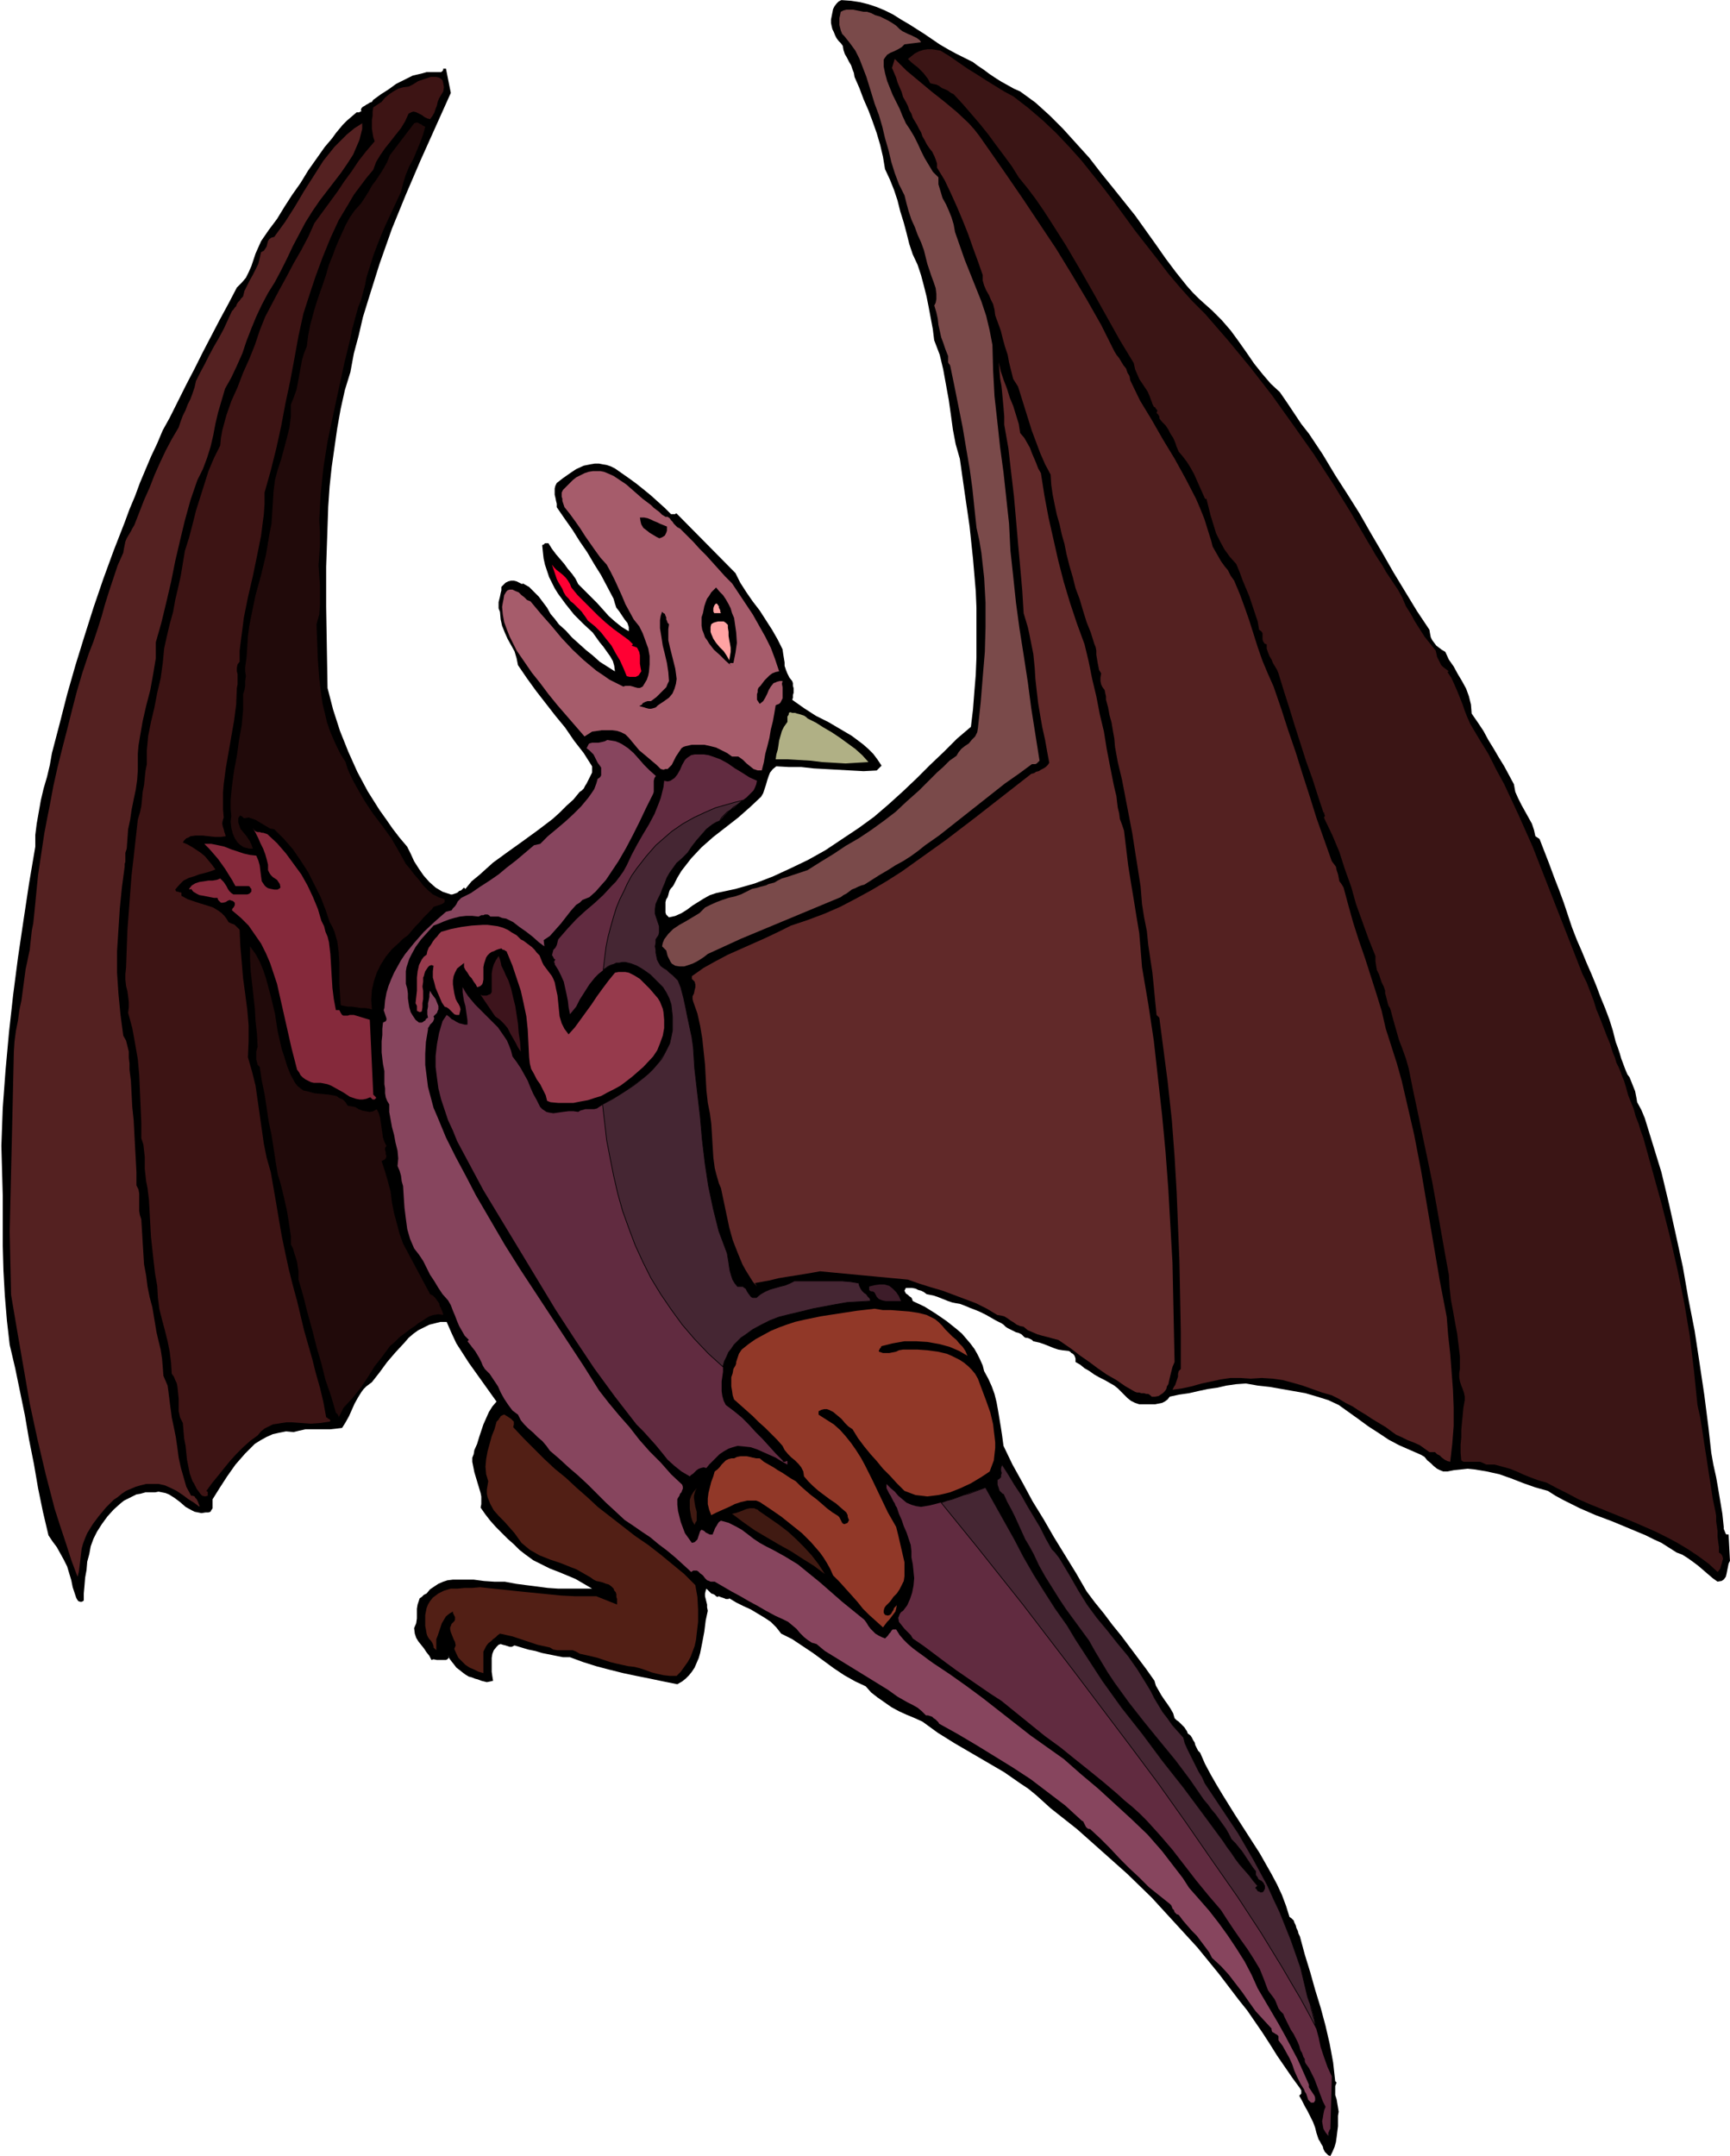 <svg xmlns="http://www.w3.org/2000/svg" width="8.321in" height="995.328" fill-rule="evenodd" stroke-linecap="round" preserveAspectRatio="none" viewBox="0 0 2498 3112"><style>.pen0{stroke:#000;stroke-width:1;stroke-linejoin:round}.brush1{fill:#000}.pen1{stroke:none}.brush4{fill:#542121}.brush6{fill:#210a0a}.brush10{fill:#ffa3a3}.brush13{fill:#612b40}.brush21{fill:#452633}</style><path d="m1404 89 8 6 9 6 8 6 9 6 8 5 9 5 9 5 9 4 11 8 11 8 10 9 11 10 19 19 19 21 19 21 17 22 17 21 16 20 16 20 15 21 15 21 14 20 15 20 16 20 8 9 9 9 10 9 9 8 14 14 13 15 11 15 12 17 11 16 12 15 12 14 13 12 11 16 10 15 10 15 11 14 10 15 10 15 9 15 9 15 18 28 17 27 16 28 17 29 16 28 17 28 17 28 18 27 1 6 1 5 2 4 3 4 3 4 4 3 4 3 5 3 5 11 7 10 6 11 6 10 6 11 4 11 3 12 1 13 9 13 8 12 7 13 8 13 7 12 8 13 7 13 7 13 2 11 4 9 5 10 5 9 5 9 5 9 3 9 2 9 6 4 7 18 7 18 7 19 7 18 7 19 6 18 6 18 7 18 7 16 7 17 7 16 7 17 6 16 7 17 6 16 5 16 2 8 2 8 3 8 3 9 2 7 3 8 3 8 3 7 3 4 2 5 2 5 2 5 2 5 1 5 1 5 1 6 6 11 5 12 4 13 4 13 4 13 4 13 4 13 4 13 11 46 10 45 10 46 8 46 9 46 7 46 7 47 6 47 2 18 2 18 3 17 4 18 3 17 3 18 3 18 2 19v3l1 2v1l1 1v1l1 2 1 1h3l2 38-2 4-1 5-1 5-1 5-1 4-3 4-3 2-6 1-7-5-7-6-7-6-7-6-8-6-7-5-8-5-8-3-11-7-11-7-11-5-12-6-24-10-24-10-24-9-23-10-12-6-12-6-11-6-11-7-18-5-17-6-18-7-17-6-18-4-18-3-10-1-9 1-10 1-10 2h-6l-5-2-4-2-5-4-4-4-5-4-4-5-5-3-16-7-16-7-15-8-15-10-14-9-15-11-14-10-14-10-15-7-16-5-17-5-17-3-17-3-17-3-18-2-17-3-14 1-14 2-13 3-14 2-14 3-13 3-14 2-14 3-3 4-4 3-4 2-5 1-5 1h-23l-6-2-6-3-5-4-5-5-5-5-4-4-5-4-7-4-7-4-8-4-7-4-7-5-7-4-6-5-7-4v-5l-1-3-1-2-2-2-2-1-2-2-2-1-9-1-6-1-6-2-5-2-5-2-5-2-6-2-9-2-2-2-2-1-2-1-3-1h-2l-2-1-2-2-2-2-4-2-4-1-4-2-4-2-4-2-3-2-3-3-3-2-8-4-7-4-7-4-8-4-7-3-8-3-7-3-8-3-6-1-5-1-6-2-5-2-5-2-5-2-6-2-5-1-5-1-4-3-4-2-4-1-4-2-5-1h-9l-2 4 1 2 1 2 3 2 2 2 3 2 1 2 1 3 17 8 16 10 16 11 15 12 7 6 6 7 6 7 6 8 4 7 4 8 4 9 2 8 6 11 5 11 4 11 3 12 2 11 2 12 2 12 2 13 2 15 13 27 15 27 14 26 16 26 15 26 16 26 16 26 15 26 12 16 13 16 12 16 13 16 12 16 12 16 12 16 12 17 2 7 4 7 4 7 4 6 5 7 4 6 4 7 2 7 3 3 3 2 3 3 3 3 2 2 2 3 2 3 1 3 4 3 2 3 2 4 2 3 1 4 2 4 2 4 3 3 7 16 8 15 8 14 9 15 18 29 18 28 18 28 17 30 8 15 7 15 6 16 5 16 3 2 3 3 1 3 2 4 1 4 2 4 1 4 2 4 7 26 8 26 7 25 8 26 7 26 6 26 5 27 3 27 2 2-2 5v13l2 6 1 6 1 6 1 6-1 6v15l-1 8-1 8-1 7-2 7-3 7-3 6-3-1-2-2-3-3-2-4-1-4-2-3-2-4-2-3-3-9-2-8-3-8-4-8-4-8-4-7-4-8-4-7 1-1 1-1 1-1v-5l-1-1-1-2-11-15-11-16-11-16-10-16-11-17-11-16-11-16-12-15-29-38-31-38-33-36-33-36-35-34-37-33-36-32-38-30-11-10-10-9-11-9-12-8-23-16-24-14-24-14-24-14-24-15-22-16-11-5-12-5-11-5-11-6-10-7-10-7-9-7-8-9-15-7-16-9-15-10-15-11-15-11-15-10-15-10-16-8-7-9-8-8-9-6-10-6-10-6-11-5-10-5-10-6-1 1h-4l-2-1-3-1-3-1-2-1-2 1-2-1-2-2-2-1-3-1-2-2-1-1-2-2-2-2-1 3-1 4v4l1 4 1 4 1 4v4l1 5-3 14-2 16-3 16-3 15-2 7-3 7-3 7-4 6-4 5-5 5-5 4-7 4-20-4-19-4-20-4-19-4-20-5-19-5-19-6-19-7h-10l-10-2-10-2-10-2-10-3-10-2-10-3-10-3-4 2h-3l-3-1-3-1-4-1-3-1-3 1-3 3-4 5-2 5-1 6v20l1 7 1 6-4 1-5 1-4-1-4-1-5-2-4-1-5-2-4-1-5-3-4-3-5-4-4-3-3-4-4-5-3-4-2-5 1 2v2l-1 1-1 1-2 1h-13l-5-1-3 1-3-6-4-5-4-6-4-5-4-5-3-5-2-6-1-8 3-7 1-7v-14l1-6 2-6 1-3 3-2 3-3 4-2 5-6 6-4 6-4 7-3 6-2 8-1h30l15 2 15 1h15l16 3 15 2 16 2 15 2 15 1h49l-12-7-12-7-12-5-12-5-13-5-12-6-12-6-11-8-9-7-8-8-9-8-8-8-9-9-8-9-7-9-7-10 1-5v-11l-1-5-3-10-3-10-3-10-2-10-1-5v-6l2-5 1-6 4-9 3-10 3-9 3-9 4-9 4-9 5-8 6-7-10-14-10-14-10-14-10-14-9-14-9-14-7-15-7-16h-9l-8 2-8 2-8 4-8 4-7 5-7 6-6 7-13 14-12 14-11 15-11 14-4 3-4 3-4 4-3 4-5 8-5 9-4 9-4 9-5 9-5 8-8 1-9 1h-36l-9 2-8 2-11-1-10 2-9 2-9 4-9 5-8 5-7 7-7 7-14 16-12 17-11 17-10 16v13l-2 3-1 2-3 1h-4l-6 1-5-1-5-1-4-2-9-5-8-7-8-6-8-5-5-2-5-1-5-1-5 1h-14l-7 2-6 1-6 3-6 3-6 3-5 4-10 9-9 10-8 11-7 11-5 10-4 11-2 11-3 11-1 12-2 11-1 12-1 11v10l-1 1-2 1h-2l-3-1-2-3-1-2-1-3-1-3-1-3-1-3-1-3-2-10-3-10-3-10-5-10-5-9-5-9-6-8-6-9-8-34-7-34-6-35-7-35-6-35-7-34-7-34-8-34-4-35-3-36-2-36-1-36v-72l-1-36-1-36 2-55 4-54 5-55 6-54 7-54 8-54 8-53 9-53v-17l2-16 3-17 3-17 4-17 5-17 4-17 3-17 11-42 11-43 12-42 13-42 13-41 14-41 15-41 16-41 7-19 8-19 7-19 8-19 8-19 9-19 8-19 10-18 12-24 12-24 12-23 12-24 12-23 12-23 13-24 12-23 7-7 6-7 4-8 4-9 3-9 3-9 4-9 4-9 11-16 12-16 11-18 11-17 12-17 11-18 12-17 12-17 6-7 5-6 5-7 5-6 5-6 6-6 7-6 7-6h4l1-1h1l1-1-1-1 1-3 2-2 2-1 3-2 2-1 3-2 3-1 2-3 11-8 11-7 11-8 12-6 12-6 13-3 7-2h21l1-1h1v-1l1-1v-2h4l7 35-22 49-22 49-21 49-20 49-18 51-16 51-8 26-6 26-7 26-5 27-8 26-6 27-5 28-4 28-4 28-3 28-2 29-1 29-2 58v58l1 59 1 58 8 31 10 31 12 30 13 29 15 28 17 27 10 14 9 13 10 13 11 13 5 10 5 11 7 11 7 10 8 9 9 8 5 3 5 3 6 2 6 2h2l3-1 3-1 2-1 2-2 3-1 2-2 2-2 2 2 9-11 11-9 10-9 10-9 22-16 21-15 22-16 21-16 10-9 10-10 10-9 9-11 3-2 3-3 2-4 2-3 2-4 2-4 2-4 2-4v-9l-12-19-14-18-13-19-14-17-14-18-14-18-13-18-13-19-2-10-3-10-5-9-5-9-4-9-4-10-2-9-1-11-2-5v-9l1-4 1-4 1-5 1-4v-5l3-3 3-3 4-2 4-1h4l4 1 4 2 4 2 1-1 9 5 7 7 7 7 6 8 6 8 5 9 6 7 6 8 10 9 9 10 10 9 10 9 10 8 10 9 11 7 11 7-1-8-2-7-4-7-5-7-5-7-5-6-5-7-5-7-14-13-13-13-12-15-11-15-5-8-4-8-4-8-3-9-3-9-2-9-1-9-1-10 1-1h1l1-1 1-1h5l5 8 6 8 6 7 6 7 5 7 6 7 5 7 4 8 9 9 9 9 9 9 9 10 8 9 9 8 10 8 10 6v-6l-2-6-4-5-4-6-4-6-4-5-2-6-2-7-9-17-9-17-10-16-10-17-11-16-10-16-12-17-11-16v-5l-1-4-1-5-1-4v-9l1-4 2-4 9-7 10-7 9-6 11-5 5-1 5-1 6-1h6l5 1 6 1 6 2 6 3 10 7 10 7 11 8 10 8 11 9 10 9 10 9 9 9h6l1-1h1l85 86 7 14 9 14 9 13 10 13 9 14 9 14 8 14 7 14 1 7 1 6 1 6v5l2 6 2 5 3 6 4 5 1 3v4l1 3v7l-1 3v4l-1 3 17 12 17 11 18 9 17 10 17 10 16 12 8 7 7 7 6 8 6 9-7 7-19 1-18-1-18-1-18-1-18-1-18-2h-18l-18-1-5 4-4 5-2 5-2 6-2 7-2 6-2 6-3 5-16 15-17 15-18 14-18 14-17 15-15 16-7 9-7 9-6 10-5 10-2 3-2 2-2 3-1 3-1 4-1 3-2 3-1 4v15l1 3 2 2 2 2 9-2 9-4 8-5 8-6 8-5 8-5 9-5 9-3 28-6 28-8 26-10 26-12 25-12 25-14 24-16 24-16 22-16 21-18 21-19 20-19 19-19 20-19 19-19 20-17 3-25 2-26 2-24 1-25v-72l-1-24-4-47-5-47-7-48-7-49-6-21-4-21-3-22-3-21-4-22-4-22-5-21-8-21-2-16-3-16-3-16-3-15-4-16-4-15-5-15-7-15-5-15-4-16-4-15-5-16-4-16-5-15-6-15-7-15-3-18-4-17-5-17-6-17-6-16-7-16-6-16-7-16-1-6-2-5-2-6-3-5-3-6-3-5-2-6-1-6-3-4-3-3-3-4-2-4-2-5-2-4-1-4-1-5v-5l1-5 1-5 1-5 2-4 3-4 3-3 4-2 14 1 13 2 12 3 12 4 12 5 12 6 11 7 12 7 22 14 22 15 12 7 11 6 12 6 12 6z" class="pen1 brush1"/><path d="m1299 42 4 3 4 2 4 2 5 2 4 2 4 2 4 3 2 3-24 3-4 4-5 3-6 3-5 2-5 3-3 4-2 3v10l2 10 3 11 4 10 4 10 5 10 5 10 4 10 5 11 6 9 6 10 5 10 5 11 5 10 6 10 6 10 8 8v10l3 10 3 10 5 9 4 9 4 10 3 10 2 11 7 20 7 20 8 20 8 20 8 20 7 21 5 21 4 21 1 37 2 37 4 36 4 37 5 37 4 37 4 37 2 39 4 37 4 38 5 37 6 38 6 39 5 38 6 38 6 38-1 1-1 1-1 1-1 1-2 1h-5l-19 14-20 14-19 15-19 15-19 15-19 15-19 15-20 14-10 8-11 8-11 7-11 6-11 7-12 7-11 7-11 7-4 1-5 2-4 2-5 2-4 3-4 3-4 2-4 3-24 10-24 10-24 10-24 10-24 10-24 10-24 11-24 11-5 4-6 4-5 3-6 3-6 2-6 2h-7l-6-1-5-3-2-3-2-4-2-4-1-4-1-4-3-3-3-3 1-5 2-5 3-4 3-4 7-7 9-6 9-5 10-6 10-6 8-8 8-4 9-4 8-3 9-3 9-2 9-3 8-4 8-4 5-1 4-1 3-1 4-1 4-1 4-2 4-1 4-1 5-3 6-3 7-2 6-2 6-2 6-2 6-2 6-2 19-12 18-11 18-12 19-11 18-12 18-13 17-13 16-15 9-8 9-8 9-9 8-8 9-9 9-8 9-9 10-7 3-5 4-5 5-4 6-4 4-5 5-5 3-6 1-6 4-37 3-37 3-36 1-36v-35l-2-36-2-18-2-18-3-18-4-18-3-28-3-29-4-29-5-29-5-30-6-30-6-30-6-29-1-2-1-1-1-2v-9l-4-10-3-9-3-8-2-9-2-9-1-9-2-9-3-10 2-4 1-5v-8l-1-8-3-9-3-8-3-9-3-9-2-8-3-12-4-11-5-11-4-11-5-11-4-12-3-11-3-12-8-16-6-16-5-16-4-17-5-17-4-17-5-17-6-16-4-13-4-13-4-13-5-13-5-13-6-12-8-11-8-10-3-3-2-5-1-4-1-4V26l1-4 1-5 4-2 4-1h10l5 1 5 1 5 1h5l6 2 6 3 7 2 6 3 6 3 5 3 6 4 5 5z" class="pen1" style="fill:#7a4a4a"/><path d="m1463 139 22 17 21 18 19 18 18 19 18 20 16 20 16 20 16 21 30 41 32 41 16 21 17 20 17 19 19 19 33 38 33 40 31 40 30 42 29 41 28 43 26 42 25 43 5 8 5 9 5 8 6 9 5 9 6 9 6 9 6 9 6 11 5 12 7 11 6 11 7 11 7 11 8 10 8 10 1 4 1 5 2 4 2 4 2 4 3 3 4 3 4 3-2 1 6 9 4 9 4 9 4 10 4 10 3 9 4 10 4 9 13 22 13 21 11 22 12 22 21 45 20 45 18 46 18 46 18 46 18 46 6 12 5 13 5 13 4 13 5 12 5 13 5 13 5 12 2 7 2 6 3 7 2 7 3 6 3 7 2 6 3 7 3 10 3 11 4 10 4 10 3 11 4 10 3 10 4 11 13 47 13 47 12 47 11 48 10 49 8 48 6 50 5 49 4 18 3 19 3 20 3 19 3 20 3 19 3 20 4 19 1 6v8l1 7 1 7v8l1 8 1 7v8l3 2 2 3 1 4-1 3-1 4-1 3-1 4-2 3-2 2-13-12-15-11-15-10-15-9-15-8-16-8-16-7-16-7-32-13-32-13-16-7-15-8-16-8-15-8-11-3-11-4-10-4-11-5-10-4-11-3-11-3h-12l-4-2-5-2h-24l-3-2-1-11v-12l1-10v-11l1-11 1-10 1-11 2-11v-5l-1-5-2-6-2-5-2-6-1-6v-6l1-6v-18l-2-17-2-16-3-16-3-17-3-16-2-18-1-18-6-33-6-34-6-34-6-33-7-34-7-33-7-34-7-33-3-15-3-15-4-14-5-14-5-13-4-14-4-14-4-15-1-3-2-3-1-3-1-4-1-4-1-4-1-3v-4l-2-6-3-6-2-6-2-6-3-6-1-6-1-7v-7l-10-25-9-25-9-25-7-25-9-25-8-25-10-24-12-25v-2l1-1v-1l-1-2v-2h-1l-8-24-8-25-9-25-8-25-8-25-8-26-8-25-8-26-2-5-3-5-3-5-2-5-3-5-2-5-2-6v-6l-3-1-2-3-1-3v-9l-2-3-3-2-2-12-4-12-4-12-4-12-5-12-5-12-4-11-5-12-9-10-8-11-6-11-6-12-4-13-4-13-3-12-3-12h-2l-4-9-4-9-4-9-4-9-5-9-5-8-6-8-6-7-3-7-2-6-3-7-4-6-3-6-4-6-5-5-4-5v-3l-1-1v-1l-1-1-1-1-1-1 1-3v-1l-2-2-1-2-2-1-1-2-1-2-1-3-3-8-3-7-4-6-4-6-4-6-3-7-3-7-2-9-20-33-19-34-19-34-20-35-20-34-21-33-11-17-11-16-12-16-13-16-10-16-11-15-12-16-11-15-12-15-12-14-13-15-13-14-4-2-4-3-4-2-5-2-4-3-4-2-5-1-4-1-3-6-3-4-4-5-4-4-4-4-4-3-5-4-5-5 5-4 5-4 6-3 6-2 6-1h7l6 1 6 1 13 8 13 9 13 9 13 8 14 9 13 8 13 8 13 7z" class="pen1" style="fill:#3b1515"/><path d="m1428 216 25 36 24 35 24 36 24 36 22 36 22 37 21 37 19 38 3 5 4 5 3 5 3 5 4 5 2 6 3 5 1 6 14 29 17 28 16 28 17 28 16 29 15 29 6 14 6 15 5 16 5 16 2 8 4 7 4 7 4 7 5 7 5 6 4 8 5 7 8 19 7 19 7 20 6 19 6 19 7 20 8 19 8 18 11 32 10 31 11 32 10 32 10 31 10 32 11 31 11 31 3 4 3 4 1 5 2 6 1 5 1 5 3 4 3 5 7 26 7 25 8 25 9 26 8 25 8 25 8 26 6 26 8 25 8 25 7 25 6 26 12 52 10 52 9 53 9 53 9 53 10 52 2 26 3 27 2 26 2 26 1 26v26l-2 26-3 26-4-1-4-2-4-3-3-3-4-2-3-3h-8l-7-5-7-5-9-4-8-3-8-4-9-4-7-5-8-6-10-6-10-6-9-6-10-6-9-6-10-5-10-6-10-5-14-4-14-5-14-5-14-4-15-4-14-2-16-1-16 1-15-1h-14l-14 2-14 3-14 3-14 4-14 3-14 2 2-4 2-3 1-3 1-3 1-3 1-3v-4l1-4 3-3v-54l-1-52-1-50-2-50-2-50-3-51-4-53-6-55-12-92-4-4-2-20-2-21-2-20-3-20-3-20-2-20-4-20-3-19-2-25-4-26-4-25-4-26-5-26-5-26-5-26-6-25-2-11-2-11-1-12-2-11-2-12-3-11-2-11-3-11v-5l-1-4-1-5-3-4-2-4-1-5v-5l1-6-3-5-1-5-1-5-1-6-1-6v-6l-1-5-2-5-5-16-6-15-5-16-5-17-6-16-4-16-5-17-4-16-3-15-4-14-3-14-4-14-3-14-3-15-2-14-1-15-8-15-7-16-6-16-6-16-5-16-5-16-5-16-5-16-7-11-3-12-3-12-2-11-4-12-3-11-3-12-4-11-4-11-1-8-2-8-3-6-3-7-4-7-3-7-2-7v-8l-7-20-7-19-7-20-8-20-8-19-9-20-9-19-11-18v-6l-2-6-2-5-3-6-4-5-4-6-3-6-3-5-2-6-3-5-3-6-3-5-3-5-2-6-3-5-2-6-3-6-4-7-2-7-3-7-3-7-2-7-3-7-3-7 4-13 17 17 18 15 18 15 19 15 18 15 17 16 8 9 7 9 7 10 7 10z" class="pen1 brush4"/><path d="m640 132-3 5-3 5-2 5-1 5-2 5-2 6-3 5-3 4-4-1-4-2-4-3-4-2-4-2-4-1-3 1-4 2-5 11-6 10-8 10-7 9-8 10-7 10-6 10-4 11-10 12-9 12-9 12-7 12-15 25-12 26-11 27-10 27-9 27-9 28-7 32-6 33-6 32-7 33-6 32-7 32-8 32-9 32v16l-1 15-2 15-2 16-6 30-6 29-7 30-6 30-2 16-2 15-2 16v16l-3 4-1 5v5l1 4v15l-1 5-1 24-3 23-4 23-4 23-4 23-3 23-1 12v24l1 12-1 3-1 4v3l1 4 1 3 1 4 1 3 1 3-7 1h-9l-9-1-9-1h-9l-8 1-3 2-3 1-3 3-2 3 7 3 7 4 6 4 6 4 6 5 5 6 5 6 5 7-8 3-7 2-8 2-8 3-7 2-8 4-6 6-6 7 1 2 1 1h2l2 1h2l1 1v4l9 5 9 3 9 3 10 3 9 3 8 5 4 3 4 4 3 4 3 5 2 1 2 1 3 1 2 1 1 1 2 2 2 2 2 2 1 23 2 23 2 24 3 22 3 23 2 23v23l-1 23 6 21 5 20 3 21 3 21 3 21 3 21 4 20 6 21 4 23 4 23 4 24 4 23 5 24 5 23 6 24 6 22 5 21 5 21 6 21 6 21 5 20 6 21 5 21 4 22h1l1 1 1 1h1l1 1 1 1v1l-1 1-13 2-14 1-14-1-14-1h-7l-7 1-6 1-7 1-6 3-6 3-5 4-5 6-11 8-10 9-10 10-9 10-9 11-8 10-9 11-8 11 1 1h1v6l-4 1-4-1-3-3-2-3-3-4-2-4-2-4-2-3-4-11-2-10-2-10-1-10-1-10-2-10-1-11-1-12-4-8-2-9v-18l-1-10-1-9-1-4-2-4-2-5-3-4-1-16-2-16-3-15-4-16-4-15-4-16-2-16-1-17-3-17-2-17-2-18-2-19-1-18-1-18-1-18-2-16-2-10-1-9-1-9v-17l-1-9-1-9-3-9v-23l-1-23-1-22-1-23-2-23-4-23-4-22-6-22 1-8v-8l-1-8-1-7-2-8-1-9v-8l1-9 1-28 1-27 2-26 2-27 2-26 3-26 3-27 3-27 3-10 2-9 1-10 1-11 2-10 1-10 1-10 2-10v-20l2-21 4-20 5-21 4-21 5-21 3-22 2-21 4-18 4-17 5-18 3-17 4-17 4-18 3-18 3-18 6-19 5-19 5-20 6-19 6-19 6-19 8-19 9-18 1-11 2-11 3-11 3-11 7-20 9-20 8-21 9-20 8-20 7-21 8-20 10-19 10-19 11-20 10-19 11-19 10-19 9-20 11-15 11-15 11-15 10-15 11-15 10-15 11-14 12-14-2-6-1-6-1-6v-13l1-6v-6l1-6 6-4 6-4 5-6 6-5 6-4 7-4 7-2 8-1 6-3 8-5 9-3 9-3h8l4 1 3 2 2 2 1 4 1 6-1 6z" class="pen1" style="fill:#3d1414"/><path d="M523 178v8l-2 8-2 8-3 7-6 14-9 14-9 13-10 13-10 13-10 13-11 16-10 16-9 17-9 17-8 17-9 18-9 17-10 16-9 17-8 17-7 17-7 18-6 18-8 18-8 17-9 16-5 17-5 17-4 17-3 16-4 17-5 16-6 16-8 16-10 29-8 29-7 29-7 30-6 30-7 30-7 29-8 28v23l-2 12-2 12-4 22-6 23-5 22-4 23-2 12-1 12v24l-1 14-2 14-3 14-3 15-2 14-3 14-1 14-1 14-1 3-1 3v13l-1 3v4l-4 30-3 30-2 31-2 31v31l2 30 3 31 4 30 4 7 2 8 2 8v9l1 8v9l1 8 1 8 1 19 1 19 2 19 1 19 1 19 1 18 1 19v19l3 6 1 6v25l1 6 2 6 1 16 1 17 1 16 1 16 3 16 2 16 3 15 4 15 2 12 2 12 2 12 3 13 3 12 2 13 1 12 1 13 3 7 3 7 1 7 1 8 1 8 1 8 1 7 1 8 3 14 3 15 2 14 2 15 3 14 4 14 4 14 7 13h2l3 1 1 2 2 2 1 2 1 2 1 3 1 2v2l-8-6-8-5-8-6-9-6-8-4-9-4-9-2h-18l-8 2-7 2-7 3-7 3-6 4-6 5-6 4-11 11-10 12-9 12-8 13-3 7-3 8-2 7-1 8-1 9-1 8-1 8-2 8-9-24-8-25-8-24-8-25-13-50-12-51-11-51-9-52-9-52-9-53-1-46-1-45 1-43 1-43 1-42 1-43 1-44 1-45 1-15 2-15 3-15 2-15 3-14 2-15 2-15 2-15 2-9 2-10 2-9 1-10 1-9 1-9 2-10 1-9 2-20 2-21 2-20 3-20 3-20 3-20 4-21 4-20 5-27 6-27 7-28 7-27 7-28 7-27 8-27 9-27 7-18 6-18 6-19 5-18 6-19 6-18 6-18 8-18 1-6 1-5 1-5 2-5 3-5 3-5 2-4 3-5 7-18 7-18 8-18 7-18 8-18 8-17 9-17 10-17 3-9 3-8 4-8 3-8 4-8 3-8 3-9 2-9 6-12 7-13 6-12 7-13 7-12 7-13 6-13 6-13 2-2 2-3 2-2 1-3 2-3 2-2 2-3 3-3 2-8 4-8 4-8 4-7 4-8 4-8 2-8 2-9 4-2 2-3 2-3 1-4 1-4 2-3 3-2 4-1 16-22 14-22 13-22 14-22 7-11 7-11 8-10 8-10 9-9 9-9 11-9 11-7z" class="pen1 brush4"/><path d="m614 183-3 11-4 11-5 12-5 12-6 11-5 12-4 13-3 12-7 15-7 15-7 15-7 16-6 15-6 16-5 16-5 16-2 11-3 11-3 11-4 10-3 11-3 11-3 11-2 11-9 37-8 37-8 37-8 38-6 38-4 38-1 19-1 19 1 18v18l-1 15-1 14 1 15 1 14v28l-1 14-4 14 1 26 1 26 2 26 3 25 2 13 3 12 3 13 4 12 5 12 5 11 6 12 7 11 3 10 4 9 5 10 5 9 11 19 12 18 13 17 13 18 11 19 10 18 6 7 6 8 7 8 6 8 7 7 7 6 8 4 9 3v4l-2 2-2 1-3 1-3 1-3 1-3 1-2 3-6 6-6 6-6 7-6 6-6 7-5 6-7 5-6 6-10 9-9 11-7 11-6 12-4 12-3 13-1 14 1 14-4-1-6-1h-6l-6-1-7-1h-6l-5-1-5-1-1-15-1-16v-31l-1-15-2-15-2-7-2-7-3-7-4-7-6-18-7-18-9-18-9-18-11-17-11-16-13-15-14-14-6-1-5-3-5-3-5-3-5-3-5-2-6-2-6 1h-1l-1-1-1-1-1-1h-1l-1-1-1 1-2 3v6l1 3 2 6 4 5 5 6 4 6 3 6 2 6h-5l-4-1-4-1-3-2-3-2-3-3-2-3-2-3-3-7-2-8-1-9 1-8-1-11v-12l1-11 1-10 3-22 4-21 3-22 4-22 2-22v-23l2-6 1-6v-7l1-7-1-7v-6l1-7 1-7 1-15 1-16 2-15 3-15 6-29 8-29 7-29 5-30 3-15 1-15 1-16 1-16 2-16 4-15 5-15 4-15 4-15 4-16 2-16v-17l4-10 4-11 2-10 2-11 2-11 2-11 3-10 4-10 2-16 3-15 4-15 4-14 5-15 5-14 5-15 4-14 5-12 4-11 5-12 5-11 5-11 6-11 7-10 9-10 6-9 5-8 5-9 6-8 6-9 5-8 5-9 4-10 35-46 3-1h2l2 1 2 1 2 1 1 1 2 1 2 1z" class="pen1 brush6"/><path d="m1473 625 6 7 4 7 4 7 3 8 3 7 3 7 3 8 4 7 5 32 6 32 7 31 7 31 8 31 9 30 10 30 11 30 6 25 5 25 6 25 5 26 6 25 4 25 5 26 5 25 2 9 2 8 1 9 1 8 2 8 1 8 3 8 3 9 3 25 3 25 4 25 4 24 4 25 4 24 2 24 2 25 9 53 8 53 6 54 6 54 5 53 4 54 3 53 3 53 3 143-3 7-2 8-2 8-2 9-2 3-1 4-2 3-3 3-3 2-3 2-5 1h-5l-2-2-3-2h-3l-3-1h-4l-3-1h-3l-3-1-14-8-13-9-14-8-13-9-12-9-13-9-13-10-13-9-6-4-8-2-7-2-8-2-7-2-7-3-7-3-6-5-5-1-5-2-4-3-5-3-4-3-5-3-4-1-6-1-15-9-16-8-16-6-16-6-16-6-17-5-16-5-17-6-127-12-11 2-12 2-12 2-13 2-12 2-12 3-11 2-11 2 3 5-6-7-5-8-5-8-5-9-7-17-7-18-5-18-4-19-4-19-4-19-3-7-2-7-2-7-2-8-2-15-1-16-1-17-1-16-2-15-3-15-2-18-1-18-1-19-2-19-2-19-3-18-4-18-6-17-1-4v-4l2-4 1-5 1-4v-4l-1-4-4-4v-4l17-12 18-10 17-9 18-8 18-8 18-8 19-9 18-9 24-8 24-9 23-10 23-12 22-12 22-13 22-14 21-15 42-30 42-32 41-32 41-32 4-1 3-2 4-1 3-2 4-2 3-2 3-3 2-3-3-16-3-17-4-18-3-17-3-18-2-17-2-18-1-16-1-10-1-10-2-10-2-10-2-10-2-9-3-10-3-10-2-33-3-34-3-33-3-35-3-34-4-34-4-35-6-34v-12l-1-12-1-11-1-11-1-10-2-11-1-12-1-11 3 13 4 12 5 13 4 13 5 12 4 13 4 13 2 13z" class="pen1" style="fill:#612929"/><path d="m928 720 4 3 4 3 4 3 4 4 4 3 4 3 4 4 5 3h3l3 2 2 3 2 2 2 3 3 3 2 2 4 2 9 9 10 10 9 10 10 10 9 10 9 10 9 10 10 10 10 15 10 15 10 15 9 16 9 16 8 16 6 16 6 18-5 1-5 2-4 3-3 3-4 4-3 4-3 4-3 3-1 3v3l-1 3v8l2 3 2 3 5-4 3-5 3-6 2-5 3-5 4-5 3-1 2-1 4-1h4l-1 4 1 5v16l-2 4-1 2-2 2-3 1-2 1-2 12-2 11-3 12-2 12-3 12-3 11-2 12-3 12h-6l-3-1-3-1-5-4-5-4-5-5-4-3-3-2h-9l-7-5-8-4-8-4-8-2-9-2h-18l-9 2-3 1-3 2-2 3-2 3-4 6-3 6-3 6-4 4-2 2h-3l-3 1-4-1-6-6-6-5-7-6-6-5-6-5-5-6-5-6-5-6-5-5-6-3-6-2-7-1h-15l-7 1-7 1-11 7-13-15-13-15-13-15-13-16-12-16-12-15-11-16-11-16-5-10-5-10-4-10-4-11-2-11-1-11 1-6 1-5 1-6 3-5 2-2 3-1h4l4 2 5 2 4 4 4 3 4 4 5 2 15 18 15 17 15 18 16 17 16 15 18 15 9 6 10 7 10 5 10 5 3-1h7l4 1 3 1 4 1h3l4-2 3-5 3-5 2-6 1-5 1-11v-12l-2-11-4-11-4-11-5-10-8-10-6-11-6-11-5-12-5-11-5-11-6-12-6-11-9-10-8-11-7-10-7-10-7-11-7-10-8-11-8-10-1-3-1-3-1-3v-3l-1-3v-6l2-4 4-4 5-5 5-5 5-4 6-3 6-3 6-2 6-1h11l5 1 5 2 9 4 9 6 9 6 8 7 8 7 8 7z" class="pen1" style="fill:#a65c6b"/><path d="M963 760v6l-1 3-1 2-1 2-3 2-2 1-3 1-4-2-5-3-5-3-5-4-4-3-3-5-1-4-1-6h6l5 1 5 2 4 2 5 2 4 2 5 2 5 2z" class="pen1 brush1"/><path d="m825 848 9 11 10 10 10 10 10 10 11 10 11 9 11 8 11 8 6 6-2 2 3 1 3 1 2 1 1 2 2 4 1 5v12l1 6 1 5-2 3-2 3-2 1-2 1h-9l-4-1-5-12-5-11-6-10-6-11-8-10-7-9-9-9-10-8-2-3-2-3-3-4-2-3-3-3-3-3-3-3-3-3-4-3-3-4-4-4-3-5-2-5-3-5-3-5-2-4-7-21 3 4 4 4 4 3 5 4 4 4 3 4 3 5 2 5z" class="pen1" style="fill:#f03"/><path d="M1059 957h-5v1h-1l4 4-9-8-8-8-9-8-7-9-3-5-3-4-2-6-2-5-1-6v-12l2-6 1-5 1-5 2-6 2-5 3-4 3-5 3-3 4-4 5 6 5 5 4 6 4 7 3 6 2 7 3 7 1 7 2 14 1 15-2 14-3 15z" class="pen1 brush1"/><path d="M1041 885h-11 1v-1l-1-1v-5l1-3 1-2 2-2 2 1 1 2 1 1v2l1 2 1 2v2l1 2z" class="pen1 brush10"/><path d="m966 901-1 7v16l2 9 4 16 4 16 1 7 1 8-1 7-2 7-3 7-5 6-7 5-9 6-3 3-3 1-4 1h-3l-4-1-3-1-4-1-3-1 2-1 2-1 1-2 2-1 2-1 3-1h5l4-3 4-3 4-4 3-3 4-4 3-3 2-5 2-4-1-13-2-13-3-13-3-12-2-13-2-12v-12l1-6 2-6 2 2 2 1 1 3 1 2v3l1 2 1 3 2 2z" class="pen1 brush1"/><path d="m1051 906 1 6v6l1 6 1 5 1 6v6l-1 6-1 6-4-7-4-6-6-6-5-6-4-6-3-7-1-3v-7l1-4 3-2 3-1 4-1h8l3 2 3 3v4z" class="pen1 brush10"/><path d="m1166 1037 12 6 11 7 12 7 12 8 11 8 11 8 10 9 9 10-17 1-16 1-17-1-17-1-16-2-17-1-17-1h-17l1-7 2-7 1-6 1-7 2-7 2-7 3-6 5-7v-8l1-1 1-2v-2l2-1 3 1h4l3 1 4 1 3 1 3 1 3 2 2 2z" class="pen1" style="fill:#b0b085"/><path d="m947 1120-2 3-1 4v16l-1 3-10 20-9 19-10 20-10 19-11 19-12 18-6 9-8 9-7 8-9 8-5 2-5 2-4 4-5 3-8 9-7 9-7 9-8 9-8 9-9 6 1 9-8-6-9-8-9-7-10-7-9-7-10-5-6-1-5-2h-12l-2-2-2-1h-4l-2 1h-3l-2 1-2 1-9-1h-9l-9 1-8 2-7 2-8 3-7 3-8 3-9 10-9 10-8 11-6 11-3 6-2 6-2 6-1 6v18l2 7 1 7v7l1 7 1 6 2 7 3 5 4 6 5 4h4l2-1 1-1 2-1 1-2 1-1 2-1-1-5v-6l1-5v-5l1-4 1-5v-4l1-5 2 4 3 4 3 4 2 5 2 5v5l-1 2-1 3-2 2-3 3 1 3-1 3-1 2-2 2-2 2-1 2-2 3v2l-3 18-1 17v16l2 16 2 16 4 15 4 15 6 14 12 29 14 28 15 28 14 27 21 36 21 36 22 35 23 35 23 35 23 35 23 35 22 35 14 18 15 18 15 17 14 18 15 17 16 16 15 17 16 15 1 3v3l-1 2-1 3-2 2-1 3-2 3-1 2v8l1 9 2 8 2 8 3 8 3 8 5 7 5 7 4-1 2-2 2-2 1-3 1-3 1-3 1-3 2-2 2 1 2 1 2 2 2 1 2 1 2 1h4l1-3 1-2 1-3 1-2 2-3 1-2 2-3 3-2 11 3 10 5 9 5 8 6 9 7 9 6 9 5 10 5 18 10 18 11 16 13 16 13 16 14 16 14 16 13 16 13 3 4 3 5 3 4 4 4 3 3 5 3 4 2 5 2 2-2 2-2 2-3 2-2 1-2 2-2h5l5 8 6 7 6 6 7 6 8 6 7 5 8 6 7 5 24 16 24 17 23 17 23 18 23 18 23 18 24 17 24 17 25 22 25 21 24 22 24 22 23 22 21 24 10 13 10 13 10 13 9 14 15 17 14 16 14 18 13 18 12 18 12 19 10 19 9 20 10 17 10 17 10 17 10 18 9 17 9 17 8 18 8 18v4l2 3 2 3 2 3 2 3 1 3v4l-2 3h-4l-2-2-2-2-1-3-1-3-1-3-2-3-1-3-5-8-5-10-4-9-3-9-4-9-5-9-5-9-6-8v-6l-2-2-2-1-3-2-2-1-1-3v-2l-12-13-11-12-10-14-9-13-10-13-10-13-11-12-13-12-4-8-6-8-6-8-6-8-7-7-7-8-6-7-6-8-3-1-1-1-2-2-1-3-2-2-1-3-1-2-2-2-15-12-15-12-14-14-14-13-14-14-14-15-14-14-15-14h-2l-2-1-2-2-1-2-1-2-1-2-1-2-2-1-24-22-25-19-25-19-26-17-26-16-26-16-27-16-27-15-1-2-2-2-2-2-3-2-2-2-3-1-3-1h-3l-6-6-6-5-7-4-8-4-7-4-7-4-7-5-7-5-13-8-13-8-13-8-13-8-13-8-13-8-13-8-12-10-7-2-6-4-5-4-6-6-5-6-6-5-6-5-6-3-13-6-13-7-12-7-13-7-12-7-13-7-12-7-12-7h-6l-2-1-3-1-3-3-3-4-4-3-3-3-2-1h-5l-3 2-12-11-11-10-12-10-12-9-12-10-12-8-13-9-12-8-14-13-13-12-13-13-13-13-14-13-14-12-13-12-14-12-5-7-6-7-7-6-6-6-7-6-6-6-5-6-4-8-4-3-4-3-3-4-3-4-6-9-5-9-4-9-6-9-6-9-7-7-3-5-2-5-3-6-3-5-3-5-4-5-3-4-4-5 2-2-6-6-4-7-4-7-3-7-3-8-3-7-3-8-4-7-8-9-6-9-6-10-6-9-5-10-5-10-6-9-7-9-3-7-3-7-2-7-2-7-2-15-2-16-1-15-1-16-2-7-1-8-2-7-3-7 1-11-1-11-3-12-2-11-3-11-2-11-2-11v-11l-3-5-2-5-1-6v-7l-1-6v-19l-2-10-1-8-1-9v-16l1-9v-9l1-9 4-2 1-2v-2l-1-3-1-3-1-3-1-3 1-3 1-11 2-11 3-10 4-10 4-9 5-9 5-9 6-9 13-16 14-16 16-15 16-14 4-1 4-1 2-3 3-3 2-3 2-4 2-2 3-3 14-7 13-9 14-9 13-9 12-10 13-10 13-11 13-11 9-2 11-11 12-10 13-11 12-11 11-11 10-12 5-7 4-6 3-8 2-7 2-1 2-2 1-2v-11l-2-3-3-4-2-4-2-4-2-4-3-3-3-3-4-3 1-2 1-2 1-2 1-1 4-1h9l5-1 4-1 4-2 6 1 6 1 5 2 4 2 9 6 8 7 8 9 7 8 8 8 9 8z" class="pen1" style="fill:#87455e"/><path d="m1093 1127-1 5-2 5-2 4-3 3-7 7-8 6-8 7-9 6-7 7-7 8-5 2-5 3-4 3-5 4-7 8-7 8-7 9-6 9-8 8-8 7-5 7-5 7-4 7-3 8-3 7-3 8-4 8-3 7-1 7v7l2 6 2 6 2 6v9l-1 4-2 3-2 3v5l-1 5 1 5v4l1 5 1 5 2 4 3 5 4 3 5 3 4 4 4 3 4 4 4 4 2 5 2 5 4 15 3 14 3 15 3 14 3 14 2 14 1 15 1 16 4 35 4 34 3 34 4 34 5 33 7 33 4 16 4 16 6 16 6 16 1 6 1 6 1 7 1 6 2 7 2 6 3 5 4 5h8l1 1 3 2 2 4 2 3 3 4 1 1 2 1h5l6-5 7-4 7-3 7-2 7-2 8-2 7-3 6-3h69l12 1 12 2 1 4 2 4 2 3 3 3 3 2 2 3 3 3 1 4-17 1-17 1-17 3-16 3-16 3-16 4-17 4-16 4-13 5-12 6-13 7-11 8-6 4-5 5-5 5-4 6-4 5-3 7-3 6-2 7v8l-1 7-1 7v14l1 7 2 7 3 6 12 9 11 9 10 10 10 11 10 10 10 11 9 10 10 10 1 2h3l1-1h2v5l-9-5-8-5-9-4-9-4-9-4-9-3-9-1-10-1-7 2-6 2-7 4-6 4-5 5-5 5-5 5-4 5-4-1-4 1-3 1-3 2-3 3-2 2-3 2-2 2-12-7-10-8-10-9-8-10-9-11-9-10-9-10-10-10-31-40-30-41-28-42-28-43-26-43-26-43-26-43-26-43-15-28-15-28-8-15-6-15-7-15-5-15-5-15-4-16-2-15-2-16v-16l2-17 3-16 5-17 6-9 4 3 3 3 4 2 3 2 4 2 4 1 4 1h4v-6l-1-7-1-7-1-7-2-7-1-6-1-7v-7l4 7 4 6 5 6 5 6 11 11 11 11 11 11 9 13 4 6 3 7 3 8 2 8 6 8 6 9 5 9 5 9 4 10 4 9 5 9 5 10 3 3 3 2 3 2 4 1 6 1 7-1 7-1 8-1h7l7 1 3-2 4-1 3-1h13l4-1 15-10 17-9 16-11 16-12 8-6 7-6 6-7 6-8 5-8 5-8 4-9 2-9 2-10v-19l-1-9-1-9-3-9-4-8-5-8-6-6-6-6-6-6-7-5-6-4-7-4-8-3-8-2h-6l-6 1-6 2-6 3-5 3-5 4-5 4-5 5-8 10-7 11-7 11-5 10-9 11-2-10-1-9-2-10-2-9-2-9-4-9-4-8-5-8v-2l-1-1v-1l1-1v-1l1-1-2-1-1-2-1-2-1-1 1-4 1-4 3-3 2-4 1-4 1-4 13-15 13-14 13-12 13-11 13-12 12-13 6-6 6-8 5-7 5-9 7-15 8-15 8-14 9-15 8-15 6-15 3-8 2-8 2-8 1-9 5 1 4-1 3-2 3-2 4-5 4-7 3-7 4-7 3-3 3-2 3-2 5-1h13l7 1 6 2 11 4 11 6 10 7 10 6 11 7 11 5z" class="pen1 brush13"/><path d="m386 1204 14 13 13 15 11 15 11 15 9 16 8 17 7 17 5 17 4 8 2 8 3 7 2 8 2 17 1 16 1 17 1 16 2 16 3 16h5l2 4 2 3 2 1h6l3-1h6l23 7 5 108 1 1 1 1 1 1 1 1v1l-1 1-1 1h-3l-1-1-1-1-1-1h-1l-5 2-5 1h-5l-5-1-9-3-9-6-9-5-9-5-5-2-5-1-5-1h-10l-4-1-4-2-4-2-4-3-3-3-2-4-3-4-8-31-7-31-7-31-7-31-5-15-5-15-6-14-7-14-9-13-9-13-11-11-13-11v-1l1-2 1-1 1-1v-1l1-1v-4l-2-2-2-1h-1l-2-1-3 1-3 2-4 1h-3l-1-1-1-1-2-2-1-3h-5l-5-1-5-1-5-1-6-1-4-2-5-3-3-4-2 1-1-1 4-5 5-3 6-2 7-1 6-1h6l6-1 5-2 3 3 2 2 2 3 2 3 2 4 2 3 3 3 3 2h20l3-1 3-3v-4l-1-1-1-1v-1l-2-1h-19l-5-9-5-8-5-8-5-7-5-7-6-7-7-8-7-7h10l10 2 9 2 10 4 9 3 9 3 9 2 9 1 3 7 2 7 1 8 1 8 1 7 4 6 2 2 3 2 4 1 5 1h5l1-1h1l1-1 1-1-1-5-2-3-2-3-3-2-3-2-3-3-2-3-2-4v-8l-2-8-2-7-3-8-4-8-3-7-4-8-4-7 2 3 2 2 3 1h3l3 1h2l3 1 3 1z" class="pen1" style="fill:#85293b"/><path d="m781 1384 2 5 2 4 3 4 3 4 3 4 3 4 2 4 2 5 2 10 2 9 1 10 1 10 1 10 3 10 2 4 2 4 3 4 3 4 9-10 8-11 8-11 8-11 8-12 8-11 9-12 9-11 5-1h10l5 1 8 4 8 5 7 7 7 7 6 7 6 7 3 5 2 5 2 5 1 5 1 11v12l-2 11-4 11-4 10-6 9-14 15-16 14-9 7-8 6-9 5-10 5-9 5-10 3-9 3-11 2-10 2h-22l-11-1-5-2-2-8-4-8-4-8-5-7-4-8-4-7-2-8-1-9-1-20-1-20-2-19-4-19-4-18-6-18-6-18-7-17-1-2v-1l-1-1-2-1-1-1h-2l-1-1-1-1-4 1-3 1-4 2-3 1-3 2-3 3-2 3-1 3-2 6-1 5v18l-1 5-1 2-2 2-2 1-3 1-2-4-3-4-3-5-3-3-3-5-3-4-2-4v-6l-5 4-5 4-3 6-2 5-1 6v6l1 7 1 6 1 4 1 4 2 4 2 3 2 4 1 4-1 4-1 4h-4l-3-1-2-2-2-2-2-2-2-2-3-2-3-1-4-6-3-7-3-7-3-7-2-8-2-7v-9l1-8-3-1-3 1-2 2-2 3-2 3-1 3-1 4-1 2v6l-1 7 1 6v12l-1 6v6l-1 6-3 1-2-1-2-1v-7l-1-2-1-2 1-9 1-9v-19l1-9 2-9 2-4 2-4 3-4 4-3 1-5 2-5 3-4 3-5 3-4 3-3 3-4 3-3 14-4 15-3 15-2 16-1h7l8 1 7 1 7 2 7 3 6 4 7 4 6 6 4 2 4 3 4 3 4 3 4 4 3 4 4 4 2 5z" class="pen1" style="fill:#963a4c"/><path d="m426 1563 4 5 4 3 4 3 5 1 11 3 11 1 10 1 11 2 4 3 5 2 4 4 3 5 6 1 5 1 5 3 5 2 5 1 6 1 5-1 5-3 3 6 2 7 1 7 1 7 1 7 1 7 2 6 3 6-2 3v3l1 3v3l1 3-1 3-2 2-4 2 5 15 4 14 4 15 2 16 3 15 4 15 4 15 5 14 39 73 4 2 4 4 2 3 3 4 1 4 2 4 2 5 1 4-7-1-7 1-6 2-5 3-6 4-5 3-5 4-6 4-8 6-8 6-7 7-7 6-11 15-11 14-10 16-10 15-12 15-13 14-7 14v-2l-1-1v-1l-1-1-1-1-1-1-7-24-8-23-6-24-7-24-6-24-7-25-6-24-7-24v-12l-1-6-1-7-2-7-2-6-2-7-3-6v-12l-2-13-2-13-2-12-3-13-3-13-3-12-4-13-3-18-3-20-3-19-4-19-3-20-3-20-4-19-3-20-3-3-1-4-1-4v-11l1-4 1-3-1-19-2-18-1-18-2-18-2-18-2-18-1-18v-18l8 11 6 11 5 12 4 12 7 26 6 25 4 26 6 26 4 12 4 13 5 12 6 11z" class="pen1 brush6"/><path d="m734 1415 4 12 3 13 3 12 2 13 2 13 1 13 2 13 1 14-4-6-3-6-4-7-4-7-4-8-5-6-6-6-7-5-21-31h1l1 1h7l2-1 3-1 2-3v-27l1-6 2-7 3-6 4-6 2 5 1 4 1 5 2 4 2 4 2 5 2 4 2 4z" class="pen1" style="fill:#3d141c"/><path d="M1301 1878h-22l-5-1-5-2-3-3-2-4-1-2-1-1-2-1h-2l-2-1-1-1v-5l8-2 7-1h7l7 2 5 4 5 5 4 6 3 7z" class="pen1" style="fill:#3d1c29"/><path d="m1360 1913 5 6 5 5 5 5 6 5 4 5 5 5 4 6 3 7-12-7-14-6-15-4-17-3-16-1h-17l-17 3-16 4-1 1v1l-1 1-1 1v1l-1 1v2l6 2h9l5-1 5-1 4-2 6-1h21l14 1 15 2 13 3 7 3 6 3 6 3 6 4 6 5 5 5 5 6 4 7 6 16 6 16 6 17 4 17 1 9 1 8 1 9v8l-1 9-1 9-3 8-3 8-12 8-15 9-15 7-15 6-8 2-9 2-8 1-8 1-8-1-9-1-8-3-8-3-11-11-10-11-10-10-9-11-9-10-9-11-9-12-8-13-6-4-5-5-5-6-6-5-6-5-6-3-3-1h-4l-4 1-4 2v5l11 7 11 7 9 8 8 9 8 10 7 10 7 11 6 11 11 22 11 23 11 23 12 21 3 12 3 13 3 13 3 13v20l-1 7-3 6-3 6-4 6-5 5-2 3-3 4-3 3-3 3-2 3-1 4v3l2 3 4 1 3-1 2-2 1-2 2-3 1-3 2-2 2-2-1 5-1 4-3 4-3 4-3 4-3 3-3 4-3 4-10-9-10-9-9-9-8-10-8-9-9-10-9-10-9-9-4-9-5-9-5-8-5-7-13-15-13-13-15-12-15-12-16-11-15-10-5-2h-13l-9 2-9 3-8 4-9 4-9 4-8 4-3-8-2-8v-8l1-8 2-8 2-8 3-8 2-7 4-3 3-3 3-4 3-3 3-3 4-2 4-1h4l4-2 5-1h9l5 1 4 1 5 1h5l6 5 7 4 7 4 6 4 7 4 6 4 6 4 7 4 7 7 8 7 7 6 8 6 7 6 8 7 8 6 8 5 2 2 1 2 1 2 1 2 1 2 1 1 2 1 3-1 2-1 1-2 1-2-1-2-1-3v-2l-1-2-1-2-7-6-8-7-9-6-8-6-8-6-8-7-7-7-6-7-1-7-3-6-4-5-5-5-5-4-5-5-5-6-3-6-8-9-8-8-9-9-9-8-9-9-9-8-9-8-9-8-2-6-1-7-1-6v-13l2-6 1-6 3-5 1-3v-2l1-3 1-3 1-3 1-3 2-3 2-3 10-8 10-7 11-6 11-6 12-5 11-4 12-4 13-3 24-5 26-4 26-4 26-3 12 2h12l13 1 13 1 13 2 12 3 6 3 6 3 5 4 5 5z" class="pen1" style="fill:#913828"/><path d="m741 2060 15 16 15 15 15 15 15 14 16 13 15 14 16 14 15 14 18 14 18 14 18 14 19 13 18 14 17 14 17 14 16 16 3 17 1 18v18l-2 17-1 9-2 9-3 8-3 8-4 7-5 7-5 7-6 6h-10l-9-1-9-2-8-2-8-3-9-3-8-2-9-1-9-2-9-2-8-2-9-3-9-3-8-2-9-2-9-2-5-3-5-2h-22l-6-1-5-3-9-2-9-2-9-3-9-3-9-3-9-3-9-2-9-2-3 2-3 3-4 3-3 3-4 3-3 4-2 4-2 4v31l-7-2-6-3-7-3-6-4-5-5-5-5-3-6-3-7 2-5-1-5-2-4-2-5-2-5-1-4v-3l1-2 1-3 2-2 2-2 1-2v-4l-1-2-1-2-1-2v-2l-5 3-5 4-3 5-3 5-2 6-2 6-2 6-2 5v16l-4-4v-2l-1-3-1-2-2-3-2-2-2-3-1-2-1-3-1-6-1-5v-16l1-5 1-5 2-5 3-5 4-5 4-3 4-3 8-4 10-3h10l10-1h11l11-1 19 2 19 2 19 2 20 2 20 2 20 2 20 1h31l5 2 5 2 5 2 5 2 5 2 5 2v-8l-1-3v-4l-1-3-2-2-1-3-3-3-4-3-4-1-5-2-4-1-5-1-4-2-4-3-7-4-7-4-7-4-8-3-15-6-15-5-15-6-14-8-6-5-6-5-5-7-5-7-7-8-8-9-8-8-7-8-5-9-4-10-1-5v-6l1-6 1-6-3-10-1-11 1-11 2-11 3-11 3-11 4-10 3-11 1-1 2-2 1-2 1-1 1-2 2-1 2-1h2l-2-2 3 3 2 1 3 2 3 2 2 2 2 2v4l-1 4z" class="pen1" style="fill:#521f15"/><path d="m1519 2236 4 4 4 5 3 4 3 5 3 5 3 5 3 5 3 5 12 21 13 21 14 19 15 18 15 19 15 18 14 20 13 21 6 10 5 10 6 10 6 10 7 9 7 10 8 9 8 9 2 8 4 9 4 8 4 8 4 8 4 8 5 8 4 9 24 36 24 36 22 38 20 37 9 20 9 19 8 20 8 20 7 20 7 20 5 21 5 21 5 14 4 15 3 15 4 15 3 14 5 15 5 14 6 13-2 75v1l-1 1-1 2v1l-1 1v5l-4-5-3-5-1-5-1-6 1-5 1-6 1-5 2-5-4-8-3-8-3-8-3-8-3-8-4-8-4-8-5-7-1-3v-3l-2-3-1-3-1-3-2-3-1-3-1-4-2-5-3-6-3-6-4-6-3-6-3-6-3-6-2-5-4-4-3-4-2-5-2-5-2-4-3-4-3-4-3-4-6-16-6-15-9-15-9-14-10-14-9-13-10-15-9-14-18-21-18-22-17-22-17-22-18-21-19-21-10-10-11-10-11-9-11-10-20-17-21-17-20-16-21-17-22-16-21-17-21-17-21-17-17-11-16-11-16-11-16-11-15-11-16-12-16-12-16-11-3-5-4-4-5-5-4-5-4-5-1-6 1-2 1-3 2-3 3-2 6-8 4-9 3-9 2-10 1-11-1-10-1-10-2-10v-9l-1-9-3-9-3-9-4-9-3-9-4-9-3-9-2-3-1-3-2-3-2-4-2-4-2-3-2-4-2-4v-6l6 6 6 5 5 6 6 5 6 5 7 3 7 2 7 1 12-2 12-3 11-3 12-4 11-4 12-4 11-4 12-4 14 25 14 25 14 25 13 25 15 26 15 24 16 25 17 24 12 20 13 20 13 20 13 20 28 39 30 38 29 39 30 38 29 39 28 38 6 9 6 8 6 9 6 8 7 8 7 8 6 8 6 7-3 3 1 1 1 1 1 2 2 1h1l1 1h2l2-1 1-2 1-2v-4l-2-4-3-3-4-2-2-4-1-1-1-2v-5l-4-5-4-6-4-6-4-6-4-6-5-6-4-5-6-6-4-8-4-7-5-7-5-7-5-7-6-7-5-7-6-7-20-29-21-28-23-28-22-27-22-28-21-29-10-15-9-15-9-15-9-16-11-15-11-15-11-15-10-15-10-16-10-16-9-16-8-17-6-11-6-10-5-11-5-11-5-11-5-10-6-11-5-11-2-1-2-2-2-2-1-3-1-3-1-3v-7l3-2 2-2v-3l1-3-1-3v-4l1-3 1-2 9 14 9 15 10 15 9 16 9 15 9 15 8 16 9 16z" class="pen1 brush13"/><path d="m1003 2201-3-5-2-6-1-6-1-6v-13l2-6 3-5 5-6-2 4-1 3-1 4v3l1 7 1 6 2 7v13l-2 3-1 3zm188 71-16-12-16-10-17-11-18-10-17-10-17-10-17-12-16-12 5-1 6-2 5-2 5-2 5-1h6l2 1 3 1 2 2 3 2 13 9 13 9 13 10 12 11 11 11 11 12 10 13 9 14z" class="pen1" style="fill:#401a12"/><path d="m1359 2169 52 64 66 83 75 98 80 106 41 55 39 55 38 55 37 53 34 52 30 49 14 24 13 22 12 22 11 21-2-6-1-6-2-6-1-5-2-6-1-6-2-5-2-6-5-21-5-21-7-20-7-20-8-20-8-20-9-19-9-20-20-37-22-38-24-36-24-36-4-9-5-8-4-8-4-8-4-8-4-8-4-9-2-8-8-9-8-9-7-10-7-9-6-10-6-10-5-10-6-10-13-21-14-20-15-18-15-19-15-18-14-19-13-21-12-21-3-5-3-5-3-5-3-5-3-5-3-4-4-5-4-4-9-16-8-16-9-15-9-15-9-16-10-15-9-15-9-14-1 2-1 3v4l1 3-1 3v3l-2 2-3 2v7l1 3 1 3 1 3 2 2 2 2 2 1 5 11 6 11 5 10 5 11 5 11 5 11 6 10 6 11 8 17 9 16 10 16 10 16 10 15 11 15 11 15 11 15 9 16 9 15 9 15 10 15 21 29 22 28 22 27 23 28 21 28 20 29 6 7 5 7 6 7 5 7 5 7 5 7 4 7 4 8 6 6 4 5 5 6 4 6 4 6 4 6 4 6 4 5v5l1 2 1 1 2 4 4 2 3 3 2 4v4l-1 2-1 2-2 1h-2l-1-1h-1l-2-1-1-2-1-1-1-1 3-3-6-7-6-8-7-8-7-8-6-8-6-9-6-8-6-9-28-38-29-39-30-38-29-39-30-38-28-39-13-20-13-20-13-20-12-20-17-24-16-25-15-24-15-26-13-25-14-25-14-25-14-25-8 3-8 3-8 3-8 2-8 3-8 3-8 2-8 3z" class="pen1 brush21"/><path fill="none" d="m1359 2169 52 64 66 83 75 98 80 106 41 55 39 55 38 55 37 53 34 52 30 49 14 24 13 22 12 22 11 21-2-6-1-6-2-6-1-5-2-6-1-6-2-5-2-6-5-21-5-21-7-20-7-20-8-20-8-20-9-19-9-20-20-37-22-38-24-36-24-36-4-9-5-8-4-8-4-8-4-8-4-8-4-9-2-8-8-9-8-9-7-10-7-9-6-10-6-10-5-10-6-10-13-21-14-20-15-18-15-19-15-18-14-19-13-21-12-21-3-5-3-5-3-5-3-5-3-5-3-4-4-5-4-4-9-16-8-16-9-15-9-15-9-16-10-15-9-15-9-14-1 2-1 3v4l1 3-1 3v3l-2 2-3 2v7l1 3 1 3 1 3 2 2 2 2 2 1 5 11 6 11 5 10 5 11 5 11 5 11 6 10 6 11 8 17 9 16 10 16 10 16 10 15 11 15 11 15 11 15 9 16 9 15 9 15 10 15 21 29 22 28 22 27 23 28 21 28 20 29 6 7 5 7 6 7 5 7 5 7 5 7 4 7 4 8 6 6 4 5 5 6 4 6 4 6 4 6 4 6 4 5v5l1 2 1 1 2 4 4 2 3 3 2 4v4l-1 2-1 2-2 1h-2l-1-1h-1l-2-1-1-2-1-1-1-1 3-3-6-7-6-8-7-8-7-8-6-8-6-9-6-8-6-9-28-38-29-39-30-38-29-39-30-38-28-39-13-20-13-20-13-20-12-20-17-24-16-25-15-24-15-26-13-25-14-25-14-25-14-25-8 3-8 3-8 3-8 2-8 3-8 3-8 2-8 3" class="pen0"/><path d="m1073 1155-12 3-14 4-14 4-16 7-15 7-16 9-16 11-15 13-8 7-7 8-7 8-7 9-7 9-7 10-6 11-5 11-6 12-5 12-4 13-4 14-4 15-3 15-2 16-2 17 3-2 4-3 4-2 4-1 4-2h4l5-1h4l8 2 8 3 7 4 6 4 7 5 6 6 6 6 6 6 5 8 4 8 3 9 1 9 1 9v19l-2 10-2 9-4 8-4 8-4 7-6 7-6 7-6 6-7 6-14 11-15 10-16 10-15 8 3 26 3 26 5 26 5 25 6 26 7 25 9 25 9 24 11 24 12 24 14 23 15 22 16 22 18 21 20 21 21 19v-1l2-7 3-6 3-7 4-5 4-6 5-5 5-5 6-4 11-8 13-7 12-6 13-5 16-4 17-4 16-4 16-3 16-3 17-3 17-1 17-1-1-4-3-3-2-3-3-2-3-3-2-3-2-4-1-4-12-2-12-1h-69l-6 3-7 3-8 2-7 2-7 2-7 3-7 4-6 5h-5l-2-1-1-1-3-4-2-3-2-4-3-2-1-1h-8l-4-5-3-5-2-6-2-7-1-6-1-7-1-6-1-6-6-16-6-16-4-16-4-16-7-33-5-33-4-34-3-34-4-34-4-35-1-16-1-15-2-14-3-14-3-14-3-15-3-14-4-15-2-5-2-5-4-4-4-4-4-3-4-4-5-3-4-3-3-5-2-4-1-5-1-5v-4l-1-5 1-5v-5l2-3 2-3 1-4v-9l-2-6-2-6-2-6v-7l1-7 3-7 4-8 3-8 3-7 3-8 4-7 5-7 5-7 8-7 8-8 6-9 7-9 7-8 7-8 5-4 4-3 5-3 5-2 3-5 4-4 4-4 5-3 4-4 5-3 5-4 4-3z" class="pen1 brush21"/><path fill="none" d="m1073 1155-12 3-14 4-14 4-16 7-15 7-16 9-16 11-15 13-8 7-7 8-7 8-7 9-7 9-7 10-6 11-5 11-6 12-5 12-4 13-4 14-4 15-3 15-2 16-2 17 3-2 4-3 4-2 4-1 4-2h4l5-1h4l8 2 8 3 7 4 6 4 7 5 6 6 6 6 6 6 5 8 4 8 3 9 1 9 1 9v19l-2 10-2 9-4 8-4 8-4 7-6 7-6 7-6 6-7 6-14 11-15 10-16 10-15 8 3 26 3 26 5 26 5 25 6 26 7 25 9 25 9 24 11 24 12 24 14 23 15 22 16 22 18 21 20 21 21 19v-1l2-7 3-6 3-7 4-5 4-6 5-5 5-5 6-4 11-8 13-7 12-6 13-5 16-4 17-4 16-4 16-3 16-3 17-3 17-1 17-1-1-4-3-3-2-3-3-2-3-3-2-3-2-4-1-4-12-2-12-1h-69l-6 3-7 3-8 2-7 2-7 2-7 3-7 4-6 5h-5l-2-1-1-1-3-4-2-3-2-4-3-2-1-1h-8l-4-5-3-5-2-6-2-7-1-6-1-7-1-6-1-6-6-16-6-16-4-16-4-16-7-33-5-33-4-34-3-34-4-34-4-35-1-16-1-15-2-14-3-14-3-14-3-15-3-14-4-15-2-5-2-5-4-4-4-4-4-3-4-4-5-3-4-3-3-5-2-4-1-5-1-5v-4l-1-5 1-5v-5l2-3 2-3 1-4v-9l-2-6-2-6-2-6v-7l1-7 3-7 4-8 3-8 3-7 3-8 4-7 5-7 5-7 8-7 8-8 6-9 7-9 7-8 7-8 5-4 4-3 5-3 5-2 3-5 4-4 4-4 5-3 4-4 5-3 5-4 4-3" class="pen0"/></svg>

